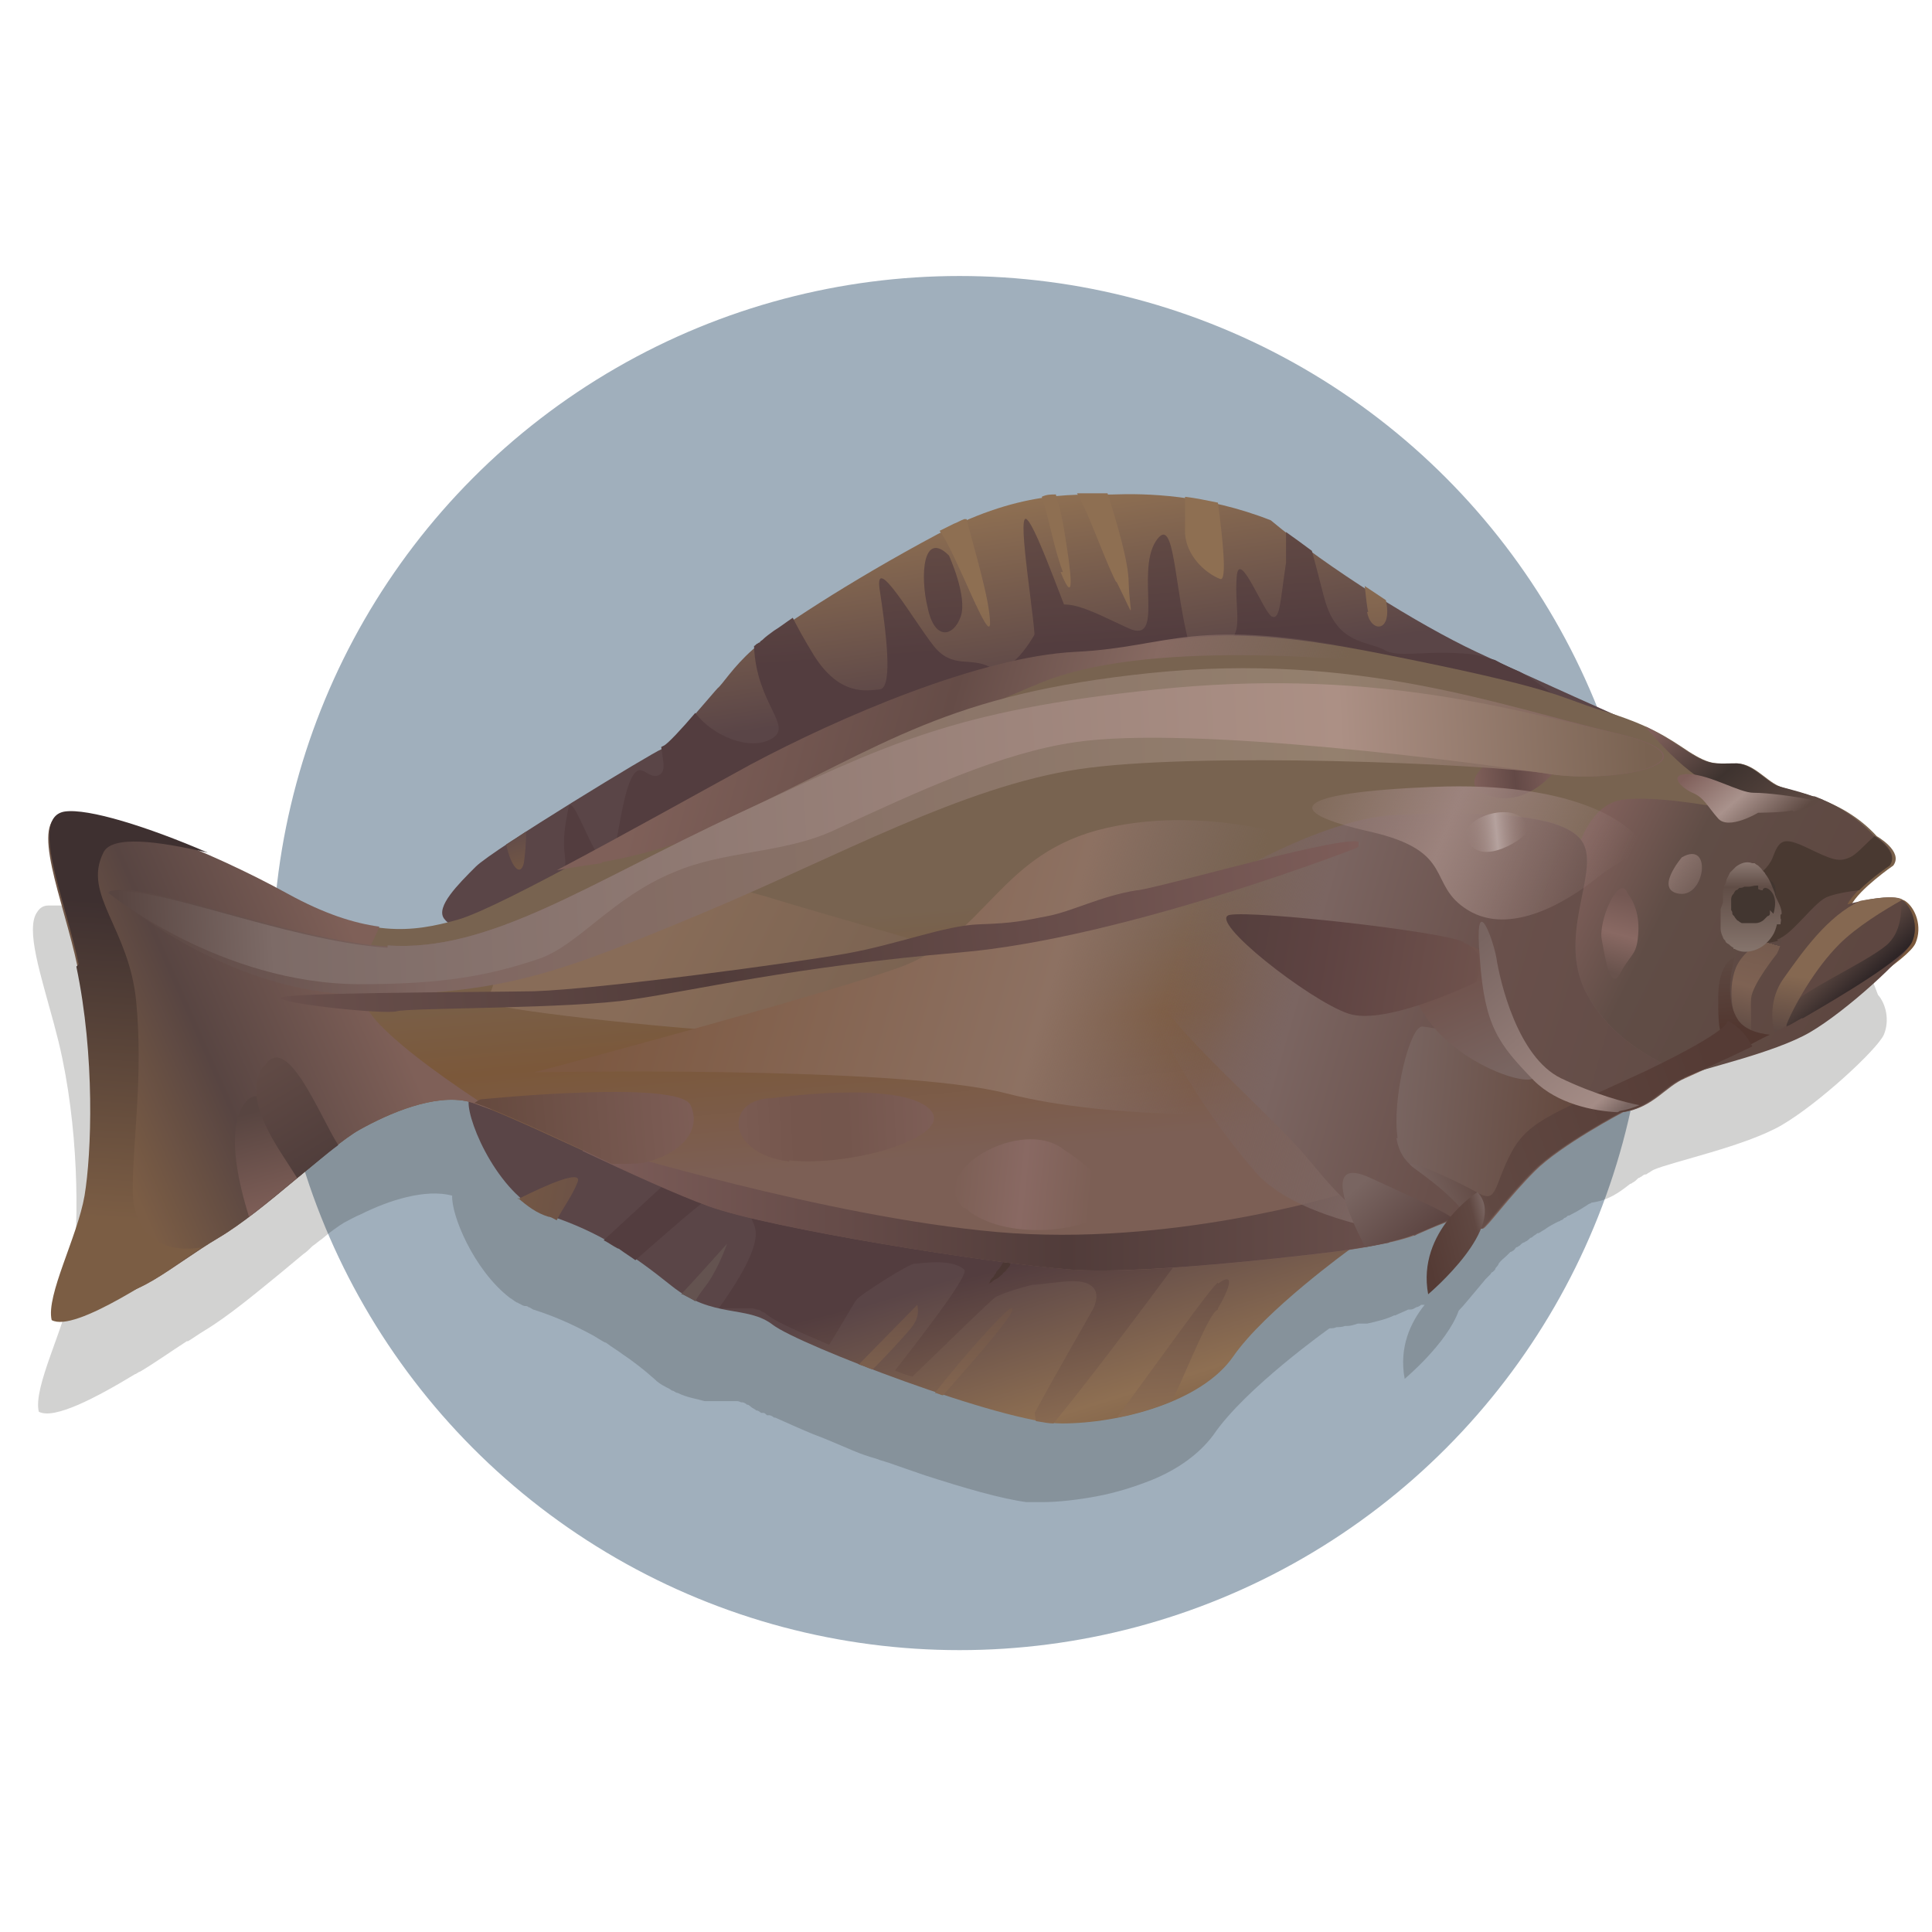 <?xml version="1.0" encoding="UTF-8"?>
<svg id="Calque_1" xmlns="http://www.w3.org/2000/svg" xmlns:xlink="http://www.w3.org/1999/xlink" version="1.1" viewBox="0 0 164.5 164.5">
  <!-- Generator: Adobe Illustrator 29.3.1, SVG Export Plug-In . SVG Version: 2.1.0 Build 151)  -->
  <defs>
    <style>
      .st0 {
        fill: #493931;
      }

      .st1 {
        fill: url(#Dégradé_sans_nom_471);
      }

      .st2 {
        fill: url(#Dégradé_sans_nom_145);
      }

      .st3 {
        fill: url(#Dégradé_sans_nom_144);
      }

      .st4 {
        fill: url(#Dégradé_sans_nom_142);
      }

      .st5 {
        fill: url(#Dégradé_sans_nom_131);
      }

      .st6 {
        fill: url(#Dégradé_sans_nom_252);
      }

      .st7 {
        fill: url(#Dégradé_sans_nom_230);
      }

      .st8 {
        fill: url(#Dégradé_sans_nom_219);
      }

      .st9 {
        fill: url(#Dégradé_sans_nom_126);
      }

      .st10 {
        fill: url(#Dégradé_sans_nom_121);
      }

      .st11 {
        fill: url(#Dégradé_sans_nom_178);
      }

      .st12 {
        fill: url(#Dégradé_sans_nom_111);
      }

      .st13 {
        fill: url(#Dégradé_sans_nom_136);
      }

      .st14 {
        fill: url(#Dégradé_sans_nom_106);
      }

      .st15 {
        fill: url(#Dégradé_sans_nom_571);
      }

      .st16 {
        fill: #423630;
      }

      .st17 {
        fill: url(#Dégradé_sans_nom_48);
      }

      .st18 {
        fill: url(#Dégradé_sans_nom_47);
      }

      .st19 {
        fill: url(#Dégradé_sans_nom_49);
      }

      .st20 {
        fill: url(#Dégradé_sans_nom_71);
      }

      .st21 {
        fill: url(#Dégradé_sans_nom_74);
      }

      .st22 {
        fill: url(#Dégradé_sans_nom_70);
      }

      .st23 {
        fill: url(#Dégradé_sans_nom_51);
      }

      .st24 {
        fill: url(#Dégradé_sans_nom_53);
      }

      .st25 {
        fill: url(#Dégradé_sans_nom_50);
      }

      .st26 {
        fill: url(#Dégradé_sans_nom_55);
      }

      .st27 {
        fill: url(#Dégradé_sans_nom_52);
      }

      .st28 {
        fill: url(#Dégradé_sans_nom_59);
      }

      .st29 {
        fill: url(#Dégradé_sans_nom_54);
      }

      .st30 {
        fill: url(#Dégradé_sans_nom_57);
      }

      .st31 {
        fill: url(#Dégradé_sans_nom_56);
      }

      .st32 {
        fill: url(#Dégradé_sans_nom_58);
      }

      .st33 {
        fill: url(#Dégradé_sans_nom_66);
      }

      .st34 {
        fill: url(#Dégradé_sans_nom_65);
      }

      .st35 {
        fill: url(#Dégradé_sans_nom_94);
      }

      .st36 {
        fill: url(#Dégradé_sans_nom_67);
      }

      .st37 {
        fill: url(#Dégradé_sans_nom_64);
      }

      .st38 {
        fill: url(#Dégradé_sans_nom_63);
      }

      .st39 {
        fill: url(#Dégradé_sans_nom_68);
      }

      .st40 {
        fill: url(#Dégradé_sans_nom_69);
      }

      .st41 {
        fill: url(#Dégradé_sans_nom_60);
      }

      .st42 {
        fill: url(#Dégradé_sans_nom_62);
      }

      .st43 {
        fill: url(#Dégradé_sans_nom_61);
      }

      .st44 {
        fill: #1e1e1c;
        opacity: .2;
      }

      .st44, .st45 {
        isolation: isolate;
      }

      .st46 {
        fill: #4b3733;
      }

      .st45 {
        fill: #133959;
        opacity: .4;
      }

      .st47 {
        fill: url(#Dégradé_sans_nom_1454);
      }

      .st48 {
        fill: url(#Dégradé_sans_nom_1453);
      }

      .st49 {
        fill: url(#Dégradé_sans_nom_1452);
      }

      .st50 {
        fill: url(#Dégradé_sans_nom_1451);
      }

      .st51 {
        fill: url(#Dégradé_sans_nom_1365);
      }

      .st52 {
        fill: url(#Dégradé_sans_nom_1366);
      }

      .st53 {
        fill: url(#Dégradé_sans_nom_1364);
      }

      .st54 {
        fill: url(#Dégradé_sans_nom_1362);
      }

      .st55 {
        fill: url(#Dégradé_sans_nom_1363);
      }

      .st56 {
        fill: url(#Dégradé_sans_nom_1361);
      }

      .st57 {
        fill: url(#Dégradé_sans_nom_1311);
      }

      .st58 {
        fill: url(#Dégradé_sans_nom_2301);
      }
    </style>
    <linearGradient id="Dégradé_sans_nom_131" data-name="Dégradé sans nom 131" x1="86.7" y1="58.9" x2="83.4" y2="36.4" gradientUnits="userSpaceOnUse">
      <stop offset="0" stop-color="#5a4547"/>
      <stop offset=".7" stop-color="#8e6f52"/>
      <stop offset="1" stop-color="#7a5c43"/>
    </linearGradient>
    <linearGradient id="Dégradé_sans_nom_136" data-name="Dégradé sans nom 136" x1="90.1" y1="55" x2="87.7" y2="20.4" gradientUnits="userSpaceOnUse">
      <stop offset="0" stop-color="#533d3f"/>
      <stop offset="1" stop-color="#8d6e53"/>
    </linearGradient>
    <linearGradient id="Dégradé_sans_nom_1311" data-name="Dégradé sans nom 131" x1="80.1" y1="109.1" x2="86" y2="128" xlink:href="#Dégradé_sans_nom_131"/>
    <linearGradient id="Dégradé_sans_nom_1361" data-name="Dégradé sans nom 136" x1="77.2" y1="110.1" x2="81" y2="124.7" xlink:href="#Dégradé_sans_nom_136"/>
    <linearGradient id="Dégradé_sans_nom_71" data-name="Dégradé sans nom 71" x1="607.6" y1="-292.7" x2="607.6" y2="-266.5" gradientTransform="translate(663.4 -249.7) rotate(174.7)" gradientUnits="userSpaceOnUse">
      <stop offset="0" stop-color="#7c5f55"/>
      <stop offset=".4" stop-color="#7b583a"/>
      <stop offset=".8" stop-color="#786350"/>
    </linearGradient>
    <linearGradient id="Dégradé_sans_nom_70" data-name="Dégradé sans nom 70" x1="566.3" y1="-275.5" x2="639" y2="-246.8" gradientTransform="translate(663.4 -249.7) rotate(174.7)" gradientUnits="userSpaceOnUse">
      <stop offset=".2" stop-color="#806b67" stop-opacity="0"/>
      <stop offset=".4" stop-color="#876a62"/>
      <stop offset=".6" stop-color="#654c47"/>
      <stop offset=".9" stop-color="#7f6059"/>
    </linearGradient>
    <linearGradient id="Dégradé_sans_nom_57" data-name="Dégradé sans nom 57" x1="49.6" y1="102.9" x2="118.3" y2="102.9" gradientUnits="userSpaceOnUse">
      <stop offset="0" stop-color="#796561"/>
      <stop offset="0" stop-color="#7d5d59"/>
      <stop offset=".6" stop-color="#513c3a"/>
      <stop offset="1" stop-color="#6a504c"/>
    </linearGradient>
    <linearGradient id="Dégradé_sans_nom_106" data-name="Dégradé sans nom 106" x1="635.9" y1="-272.6" x2="616.2" y2="-285.1" gradientTransform="translate(663.4 -249.7) rotate(174.7)" gradientUnits="userSpaceOnUse">
      <stop offset="0" stop-color="#886c58"/>
      <stop offset="1" stop-color="#796251"/>
    </linearGradient>
    <linearGradient id="Dégradé_sans_nom_94" data-name="Dégradé sans nom 94" x1="575.9" y1="-290.3" x2="642.5" y2="-264.1" gradientTransform="translate(663.4 -249.7) rotate(174.7)" gradientUnits="userSpaceOnUse">
      <stop offset=".2" stop-color="#806b67" stop-opacity="0"/>
      <stop offset=".4" stop-color="#8d7162"/>
      <stop offset=".9" stop-color="#7d5942"/>
    </linearGradient>
    <linearGradient id="Dégradé_sans_nom_69" data-name="Dégradé sans nom 69" x1="532.4" y1="-288.1" x2="557" y2="-273" gradientTransform="translate(663.4 -249.7) rotate(174.7)" gradientUnits="userSpaceOnUse">
      <stop offset="0" stop-color="#5e4640"/>
      <stop offset=".7" stop-color="#604d46"/>
      <stop offset="1" stop-color="#80605b"/>
    </linearGradient>
    <linearGradient id="Dégradé_sans_nom_68" data-name="Dégradé sans nom 68" x1="541.7" y1="-281" x2="544.5" y2="-288.5" gradientTransform="translate(663.4 -249.7) rotate(174.7)" gradientUnits="userSpaceOnUse">
      <stop offset="0" stop-color="#5d4943"/>
      <stop offset="0" stop-color="#755b4e"/>
      <stop offset=".5" stop-color="#7e6253"/>
      <stop offset="1" stop-color="#5f4b44"/>
    </linearGradient>
    <linearGradient id="Dégradé_sans_nom_67" data-name="Dégradé sans nom 67" x1="543.8" y1="-288.2" x2="543.7" y2="-281.5" gradientTransform="translate(663.4 -249.7) rotate(174.7)" gradientUnits="userSpaceOnUse">
      <stop offset="0" stop-color="#523730"/>
      <stop offset="1" stop-color="#5f4b44"/>
    </linearGradient>
    <linearGradient id="Dégradé_sans_nom_66" data-name="Dégradé sans nom 66" x1="538.8" y1="-271.3" x2="546.4" y2="-260.4" gradientTransform="translate(663.4 -249.7) rotate(174.7)" gradientUnits="userSpaceOnUse">
      <stop offset="0" stop-color="#5e4a43"/>
      <stop offset=".5" stop-color="#3e332f"/>
      <stop offset="1" stop-color="#80605b"/>
    </linearGradient>
    <linearGradient id="Dégradé_sans_nom_65" data-name="Dégradé sans nom 65" x1="557.7" y1="-264.8" x2="564.9" y2="-264.8" gradientTransform="translate(663.4 -249.7) rotate(174.7)" gradientUnits="userSpaceOnUse">
      <stop offset="0" stop-color="#80605b"/>
      <stop offset=".5" stop-color="#634946"/>
      <stop offset="1" stop-color="#80605a"/>
    </linearGradient>
    <linearGradient id="Dégradé_sans_nom_126" data-name="Dégradé sans nom 126" x1="660.9" y1="-269.6" x2="685.5" y2="-277.8" gradientTransform="translate(663.4 -249.7) rotate(174.7)" gradientUnits="userSpaceOnUse">
      <stop offset="0" stop-color="#7f6058"/>
      <stop offset=".6" stop-color="#584542"/>
      <stop offset="1" stop-color="#7b5d45"/>
    </linearGradient>
    <linearGradient id="Dégradé_sans_nom_64" data-name="Dégradé sans nom 64" x1="669.5" y1="-292.3" x2="671" y2="-283.6" gradientTransform="translate(663.4 -249.7) rotate(174.7)" gradientUnits="userSpaceOnUse">
      <stop offset="0" stop-color="#7f5f58"/>
      <stop offset="1" stop-color="#584541"/>
    </linearGradient>
    <linearGradient id="Dégradé_sans_nom_74" data-name="Dégradé sans nom 74" x1="549.9" y1="-266.7" x2="680.7" y2="-262" gradientTransform="translate(663.4 -249.7) rotate(174.7)" gradientUnits="userSpaceOnUse">
      <stop offset="0" stop-color="#80605b"/>
      <stop offset=".2" stop-color="#94806e"/>
      <stop offset=".8" stop-color="#7f6661"/>
      <stop offset="1" stop-color="#584541"/>
    </linearGradient>
    <linearGradient id="Dégradé_sans_nom_111" data-name="Dégradé sans nom 111" x1="549.9" y1="-266.9" x2="680.7" y2="-262.2" gradientTransform="translate(663.4 -249.7) rotate(174.7)" gradientUnits="userSpaceOnUse">
      <stop offset="0" stop-color="#796251"/>
      <stop offset=".2" stop-color="#ac9085"/>
      <stop offset=".9" stop-color="#7d6b67"/>
      <stop offset="1" stop-color="#584541"/>
    </linearGradient>
    <linearGradient id="Dégradé_sans_nom_63" data-name="Dégradé sans nom 63" x1="541.8" y1="-274.1" x2="542.5" y2="-281.6" gradientTransform="translate(663.4 -249.7) rotate(174.7)" gradientUnits="userSpaceOnUse">
      <stop offset="0" stop-color="#8e7c75"/>
      <stop offset=".3" stop-color="#604d46"/>
      <stop offset="1" stop-color="#84736b"/>
    </linearGradient>
    <linearGradient id="Dégradé_sans_nom_121" data-name="Dégradé sans nom 121" x1="11.8" y1="70.1" x2="9.7" y2="103.8" gradientUnits="userSpaceOnUse">
      <stop offset=".2" stop-color="#3e3030"/>
      <stop offset="1" stop-color="#7b5d44"/>
    </linearGradient>
    <linearGradient id="Dégradé_sans_nom_62" data-name="Dégradé sans nom 62" x1="546.8" y1="-294.1" x2="595.8" y2="-274.7" gradientTransform="translate(663.4 -249.7) rotate(174.7)" gradientUnits="userSpaceOnUse">
      <stop offset="0" stop-color="#604b45"/>
      <stop offset=".4" stop-color="#7b6561"/>
      <stop offset=".5" stop-color="#7b6561"/>
      <stop offset=".9" stop-color="#7b6561" stop-opacity="0"/>
    </linearGradient>
    <linearGradient id="Dégradé_sans_nom_178" data-name="Dégradé sans nom 178" x1="546.7" y1="-293.9" x2="595.8" y2="-274.6" gradientTransform="translate(663.4 -249.7) rotate(174.7)" gradientUnits="userSpaceOnUse">
      <stop offset="0" stop-color="#604b45"/>
      <stop offset=".4" stop-color="#69504b"/>
      <stop offset=".7" stop-color="#7b6561"/>
      <stop offset=".9" stop-color="#7b6561" stop-opacity="0"/>
    </linearGradient>
    <linearGradient id="Dégradé_sans_nom_230" data-name="Dégradé sans nom 230" x1="109.2" y1="64.5" x2="137.4" y2="76.1" gradientUnits="userSpaceOnUse">
      <stop offset="0" stop-color="#9c837d" stop-opacity="0"/>
      <stop offset=".5" stop-color="#9c837d"/>
      <stop offset="1" stop-color="#9c837d" stop-opacity="0"/>
    </linearGradient>
    <linearGradient id="Dégradé_sans_nom_2301" data-name="Dégradé sans nom 230" x1="135" y1="67.4" x2="146.7" y2="77" xlink:href="#Dégradé_sans_nom_230"/>
    <linearGradient id="Dégradé_sans_nom_61" data-name="Dégradé sans nom 61" x1="557.9" y1="-296.6" x2="574.4" y2="-293.4" gradientTransform="translate(663.4 -249.7) rotate(174.7)" gradientUnits="userSpaceOnUse">
      <stop offset="0" stop-color="#62463b"/>
      <stop offset="1" stop-color="#796561"/>
    </linearGradient>
    <linearGradient id="Dégradé_sans_nom_60" data-name="Dégradé sans nom 60" x1="567.8" y1="-282.1" x2="565" y2="-290.2" gradientTransform="translate(663.4 -249.7) rotate(174.7)" gradientUnits="userSpaceOnUse">
      <stop offset="0" stop-color="#70534d"/>
      <stop offset="1" stop-color="#796561"/>
    </linearGradient>
    <linearGradient id="Dégradé_sans_nom_59" data-name="Dégradé sans nom 59" x1="565.3" y1="-283.1" x2="588.5" y2="-276.7" gradientTransform="translate(663.4 -249.7) rotate(174.7)" gradientUnits="userSpaceOnUse">
      <stop offset="0" stop-color="#70534d"/>
      <stop offset=".6" stop-color="#5e4342"/>
      <stop offset="1" stop-color="#533e3c"/>
    </linearGradient>
    <linearGradient id="Dégradé_sans_nom_58" data-name="Dégradé sans nom 58" x1="572.9" y1="-304.3" x2="577.9" y2="-297.6" gradientTransform="translate(663.4 -249.7) rotate(174.7)" gradientUnits="userSpaceOnUse">
      <stop offset="0" stop-color="#5a423f"/>
      <stop offset=".9" stop-color="#796561"/>
    </linearGradient>
    <linearGradient id="Dégradé_sans_nom_571" data-name="Dégradé sans nom 57" x1="575.1" y1="-273.2" x2="667.8" y2="-273.2" gradientTransform="translate(663.4 -249.7) rotate(174.7)" xlink:href="#Dégradé_sans_nom_57"/>
    <linearGradient id="Dégradé_sans_nom_252" data-name="Dégradé sans nom 252" x1="560.7" y1="-269.6" x2="565.9" y2="-269.6" gradientTransform="translate(663.4 -249.7) rotate(174.7)" gradientUnits="userSpaceOnUse">
      <stop offset="0" stop-color="#9c837d" stop-opacity="0"/>
      <stop offset=".5" stop-color="#b5a29e"/>
      <stop offset="1" stop-color="#9c837d" stop-opacity="0"/>
    </linearGradient>
    <linearGradient id="Dégradé_sans_nom_56" data-name="Dégradé sans nom 56" x1="533.4" y1="-285.5" x2="535.3" y2="-282.9" gradientTransform="translate(663.4 -249.7) rotate(174.7)" gradientUnits="userSpaceOnUse">
      <stop offset="0" stop-color="#2e2526"/>
      <stop offset="1" stop-color="#5e4a43"/>
    </linearGradient>
    <linearGradient id="Dégradé_sans_nom_219" data-name="Dégradé sans nom 219" x1="536.1" y1="-285" x2="537.3" y2="-289.7" gradientTransform="translate(663.4 -249.7) rotate(174.7)" gradientUnits="userSpaceOnUse">
      <stop offset="0" stop-color="#856851"/>
      <stop offset="1" stop-color="#5d4943"/>
    </linearGradient>
    <linearGradient id="Dégradé_sans_nom_55" data-name="Dégradé sans nom 55" x1="539.3" y1="-271.7" x2="544.3" y2="-264.7" gradientTransform="translate(663.4 -249.7) rotate(174.7)" gradientUnits="userSpaceOnUse">
      <stop offset="0" stop-color="#5e4a43"/>
      <stop offset=".5" stop-color="#a9928c"/>
      <stop offset="1" stop-color="#80605b"/>
    </linearGradient>
    <linearGradient id="Dégradé_sans_nom_54" data-name="Dégradé sans nom 54" x1="552.6" y1="-276.2" x2="554.9" y2="-282.4" gradientTransform="translate(663.4 -249.7) rotate(174.7)" gradientUnits="userSpaceOnUse">
      <stop offset="0" stop-color="#745853"/>
      <stop offset=".5" stop-color="#896963"/>
      <stop offset="1" stop-color="#68524c"/>
    </linearGradient>
    <linearGradient id="Dégradé_sans_nom_53" data-name="Dégradé sans nom 53" x1="600.4" y1="-296.9" x2="612" y2="-294.6" gradientTransform="translate(663.4 -249.7) rotate(174.7)" gradientUnits="userSpaceOnUse">
      <stop offset="0" stop-color="#7c5f55"/>
      <stop offset=".5" stop-color="#896963"/>
      <stop offset="1" stop-color="#7c5f55"/>
    </linearGradient>
    <linearGradient id="Dégradé_sans_nom_52" data-name="Dégradé sans nom 52" x1="632.2" y1="-287.8" x2="651.2" y2="-287.6" gradientTransform="translate(663.4 -249.7) rotate(174.7)" gradientUnits="userSpaceOnUse">
      <stop offset="0" stop-color="#7f5f58"/>
      <stop offset="1" stop-color="#664a3f"/>
    </linearGradient>
    <linearGradient id="Dégradé_sans_nom_51" data-name="Dégradé sans nom 51" x1="612.4" y1="-289.8" x2="633.3" y2="-288.9" gradientTransform="translate(663.4 -249.7) rotate(174.7)" gradientUnits="userSpaceOnUse">
      <stop offset="0" stop-color="#7f5f58"/>
      <stop offset=".4" stop-color="#74564d"/>
      <stop offset=".6" stop-color="#75564d"/>
      <stop offset="1" stop-color="#7e5f56"/>
    </linearGradient>
    <linearGradient id="Dégradé_sans_nom_50" data-name="Dégradé sans nom 50" x1="665.3" y1="-289.6" x2="669.8" y2="-280.3" gradientTransform="translate(663.4 -249.7) rotate(174.7)" gradientUnits="userSpaceOnUse">
      <stop offset="0" stop-color="#4e3c3a"/>
      <stop offset="1" stop-color="#604a45"/>
    </linearGradient>
    <linearGradient id="Dégradé_sans_nom_1362" data-name="Dégradé sans nom 136" x1="99" y1="101.8" x2="100.3" y2="120.6" xlink:href="#Dégradé_sans_nom_136"/>
    <linearGradient id="Dégradé_sans_nom_49" data-name="Dégradé sans nom 49" x1="591.1" y1="-313.7" x2="653.9" y2="-294.6" gradientTransform="translate(663.4 -249.7) rotate(174.7)" gradientUnits="userSpaceOnUse">
      <stop offset="0" stop-color="#6b5759"/>
      <stop offset=".7" stop-color="#645350"/>
      <stop offset="1" stop-color="#6a6a69"/>
    </linearGradient>
    <linearGradient id="Dégradé_sans_nom_142" data-name="Dégradé sans nom 142" x1="588.6" y1="-310.5" x2="654" y2="-290.5" gradientTransform="translate(663.4 -249.7) rotate(174.7)" gradientUnits="userSpaceOnUse">
      <stop offset="0" stop-color="#5a4547"/>
      <stop offset=".7" stop-color="#604949"/>
      <stop offset="1" stop-color="#7a5c43"/>
    </linearGradient>
    <linearGradient id="Dégradé_sans_nom_1363" data-name="Dégradé sans nom 136" x1="82.2" y1="102.9" x2="83.4" y2="121.7" xlink:href="#Dégradé_sans_nom_136"/>
    <linearGradient id="Dégradé_sans_nom_1364" data-name="Dégradé sans nom 136" x1="75" y1="103.3" x2="76.2" y2="122.1" xlink:href="#Dégradé_sans_nom_136"/>
    <linearGradient id="Dégradé_sans_nom_1365" data-name="Dégradé sans nom 136" x1="80.6" y1="55.6" x2="78.2" y2="21" xlink:href="#Dégradé_sans_nom_136"/>
    <linearGradient id="Dégradé_sans_nom_145" data-name="Dégradé sans nom 145" x1="91.5" y1="66.2" x2="89.6" y2="43.6" gradientUnits="userSpaceOnUse">
      <stop offset="0" stop-color="#5a4547"/>
      <stop offset=".7" stop-color="#8e6f52"/>
    </linearGradient>
    <linearGradient id="Dégradé_sans_nom_1451" data-name="Dégradé sans nom 145" x1="95.6" y1="65.9" x2="93.7" y2="43.3" xlink:href="#Dégradé_sans_nom_145"/>
    <linearGradient id="Dégradé_sans_nom_1452" data-name="Dégradé sans nom 145" x1="83.6" y1="66.9" x2="81.7" y2="44.3" xlink:href="#Dégradé_sans_nom_145"/>
    <linearGradient id="Dégradé_sans_nom_1453" data-name="Dégradé sans nom 145" x1="104.1" y1="65.1" x2="102.2" y2="42.5" xlink:href="#Dégradé_sans_nom_145"/>
    <linearGradient id="Dégradé_sans_nom_144" data-name="Dégradé sans nom 144" x1="41.3" y1="62.3" x2="45.2" y2="75.2" gradientUnits="userSpaceOnUse">
      <stop offset="0" stop-color="#5a4547"/>
      <stop offset=".7" stop-color="#644d49"/>
      <stop offset="1" stop-color="#7a5c43"/>
    </linearGradient>
    <linearGradient id="Dégradé_sans_nom_1454" data-name="Dégradé sans nom 145" x1="118.2" y1="64" x2="116.3" y2="41.4" xlink:href="#Dégradé_sans_nom_145"/>
    <linearGradient id="Dégradé_sans_nom_1366" data-name="Dégradé sans nom 136" x1="89.8" y1="55" x2="87.4" y2="20.4" xlink:href="#Dégradé_sans_nom_136"/>
    <linearGradient id="Dégradé_sans_nom_47" data-name="Dégradé sans nom 47" x1="546.2" y1="-292.6" x2="572.9" y2="-299.3" gradientTransform="translate(663.4 -249.7) rotate(174.7)" gradientUnits="userSpaceOnUse">
      <stop offset="0" stop-color="#553b35"/>
      <stop offset=".8" stop-color="#604842"/>
      <stop offset="1" stop-color="#796561"/>
    </linearGradient>
    <linearGradient id="Dégradé_sans_nom_48" data-name="Dégradé sans nom 48" x1="556" y1="-295.1" x2="566.9" y2="-279.6" gradientTransform="translate(663.4 -249.7) rotate(174.7)" gradientUnits="userSpaceOnUse">
      <stop offset="0" stop-color="#796561"/>
      <stop offset=".1" stop-color="#a48c86"/>
      <stop offset="1" stop-color="#796561"/>
    </linearGradient>
    <linearGradient id="Dégradé_sans_nom_471" data-name="Dégradé sans nom 47" x1="121.4" y1="106.5" x2="127" y2="105.1" gradientTransform="matrix(1,0,0,1,0,0)" xlink:href="#Dégradé_sans_nom_47"/>
  </defs>
  <circle class="st45" cx="81.7" cy="82" r="58.5"/>
  <g id="fletan">
    <path class="st44" d="M159.4,83.4c0-.1-.2-.2-.3-.3h0s0,0,0,0c0,0,0,0,0,0,0,0-.2,0-.3-.1,0,0,0,0,0,0,0,0-.2,0-.3,0,0,0,0,0,0,0-.3,0-.6,0-.9,0,0,0,0,0,0,0-.2,0-.3,0-.5,0,0,0,0,0,0,0-1.2.2-2.5.5-2.5.5.2-.4.6-.8,1-1.3,0,0,0,0,0,0,1.1-1.1,2.6-2.1,2.6-2.1,0,0,0-.1.1-.2,0,0,0,0,0,0,0,0,0-.1,0-.2,0,0,0,0,0,0,0,0,0,0,0-.1,0,0,0,0,0,0,0,0,0,0,0-.1,0,0,0,0,0,0,0,0,0,0,0-.1,0,0,0,0,0,0,0,0,0,0,0-.1,0,0,0,0,0,0,0,0,0,0,0,0,0,0,0,0,0,0,0,0,0,0,0,0,0,0,0,0,0,0,0,0,0,0,0,0,0,0,0,0,0,0,0,0,0,0-.1,0,0,0,0,0,0,0,0,0,0,0-.1-.1,0,0,0,0,0,0-.3-.3-.6-.4-.6-.4-.2-.2-.4-.4-.6-.6,0,0,0,0-.1,0-.2-.2-.3-.3-.5-.4,0,0,0,0-.1-.1-.2-.1-.3-.3-.5-.4,0,0,0,0-.1,0-.2-.1-.3-.2-.5-.3,0,0,0,0,0,0-.2-.1-.4-.2-.5-.3,0,0,0,0,0,0-.2-.1-.4-.2-.6-.3,0,0,0,0,0,0-2-.9-3.9-1.2-4.6-1.5-1.1-.5-2.2-2-3.7-1.9-1.6,0-2,.2-3.9-1-1.6-1.1-3.1-2-6.1-3.1-1.7-.8-5-2.3-8.2-3.7-.7-.3-1.4-.6-2-.9-.6-.3-1.1-.5-1.6-.8-2.2-1-4.9-2.6-7.7-4.3,0,0,0,0,0,0-.6-.4-1.2-.8-1.8-1.2h0c-1.5-1-3-2-4.4-3.1-.4-.3-.7-.5-1.1-.8,0,0,0,0,0,0-.4-.3-.7-.5-1-.8-.4-.4-.9-.7-1.3-1-2.6-1.1-5.2-1.6-7.4-1.9h0c-2.5-.3-4.6-.3-6-.3-2.4,0-6.5-.5-12.7,2.3,0,0,0,0-.1,0,0,0,0,0,0,0-.7.3-1.4.6-2.1,1-5.9,3.1-11.1,6.4-13.9,8.4h0s0,0,0,0c-.2.1-.4.3-.6.4,0,0,0,0,0,0-.2.1-.3.2-.5.4,0,0,0,0,0,0,0,0,0,0,0,0-.2.1-.3.3-.5.4,0,0-.1,0-.2.1,0,0,0,0,0,0,0,0,0,0,0,0-1.7,1.5-2.6,3-3,3.3-.1.1-1.1,1.3-2.1,2.4h0c-.1.2-.3.3-.4.5,0,0,0,0,0,0-.1.1-.2.3-.3.4,0,0,0,0-.1.1,0,.1-.2.2-.3.3,0,0,0,0-.1.1,0,0-.2.2-.3.3,0,0,0,0-.1.1,0,0-.1.2-.2.2,0,0,0,0-.1.1,0,0-.1.1-.2.2,0,0,0,0-.1.1,0,0-.1,0-.2.1,0,0,0,0,0,0,0,0-.1,0-.2.1,0,0,0,0,0,0,0,0,0,0-.1,0,0,0,0,0,0,0h0c-1.2.7-7.9,4.7-12.2,7.5,0,0-.1,0-.2.1-1.6,1.1-2.8,1.9-3.2,2.3-1.5,1.5-3.4,3.4-2.7,4.4,0,0,.1.1.2.2-1.9.5-3.8.8-6,.5,0,0,0,0,0,0-.3,0-.5,0-.8-.1h0c-.3,0-.5-.1-.8-.2,0,0,0,0,0,0-.3,0-.5-.1-.8-.2,0,0-.1,0-.2,0-.2,0-.5-.2-.7-.2,0,0-.2,0-.3-.1-.2,0-.5-.2-.7-.3-.1,0-.3-.1-.4-.2-.2,0-.4-.2-.6-.3-.2,0-.4-.2-.6-.3-.2,0-.3-.2-.5-.2-.4-.2-.8-.4-1.2-.6-2.1-1.2-4.5-2.3-6.8-3.4,0,0,0,0,0,0-.4-.2-.8-.3-1.2-.5-.1,0-.3-.1-.4-.2-.3-.1-.6-.3-.9-.4-.1,0-.2,0-.3-.1-.4-.1-.8-.3-1.1-.4-.1,0-.2,0-.4-.1-.3-.1-.6-.2-.9-.3-.1,0-.2,0-.3-.1-.4-.1-.7-.2-1.1-.4,0,0-.2,0-.3,0-.3,0-.6-.2-.8-.2,0,0-.2,0-.3,0-.3,0-.7-.2-1-.2,0,0-.1,0-.2,0-.3,0-.5-.1-.8-.2,0,0-.1,0-.2,0-.3,0-.5,0-.8-.1,0,0,0,0,0,0-.2,0-.4,0-.6,0,0,0,0,0,0,0,0,0,0,0,0,0-.2,0-.4,0-.6,0h0c-.4,0-.7.2-.9.5-.3.4-.4.9-.4,1.6,0,2.5,1.7,7,2.5,10.9,1.5,7.2,1.4,15,.8,18.9,0,.2,0,.4,0,.6,0,0,0,0,0,0-.6,3.5-3.3,8.5-2.8,10.6,1.3.7,4.9-1.2,8.2-3.2.1,0,.3-.2.4-.2,1.2-.7,2.6-1.7,4-2.6,0,0,.1,0,.1,0,.5-.3.9-.6,1.4-.9,2-1.2,4.4-3.2,6.6-5,0,0,0,0,0,0,.6-.5,1.2-1,1.8-1.5,0,0,0,0,0,0,.3-.2.6-.5.8-.7,0,0,0,0,0,0,.3-.2.5-.4.8-.6.7-.6,1.4-1.1,1.9-1.4.4-.2.9-.5,1.4-.7,2.4-1.2,5.5-2.2,7.8-1.6h0c-.1,1.6,1.8,6.3,4.9,8.7,0,0,0,0,0,0,.2.1.4.3.6.4,0,0,.1,0,.2.1.1,0,.3.2.5.2.1,0,.2,0,.3.1.1,0,.2.1.4.2,1.9.6,3.4,1.3,4.9,2.1.4.2.8.5,1.2.7,0,0,.1,0,.2.1.4.3.9.6,1.3.9h0c.9.6,1.8,1.3,2.7,2.1.3.3.6.5,1,.7,0,0,0,0,0,0,0,0,0,0,0,0,.2.1.4.2.5.3,0,0,0,0,0,0,.2,0,.3.2.5.2,0,0,0,0,0,0,0,0,0,0,0,0,.8.4,1.6.5,2.3.7h0c0,0,.2,0,.2,0,0,0,0,0,0,0,0,0,.2,0,.3,0,0,0,0,0,0,0,.1,0,.3,0,.4,0,0,0,.2,0,.3,0,.1,0,.2,0,.4,0,0,0,.1,0,.2,0,.1,0,.2,0,.3,0,0,0,.1,0,.2,0,.1,0,.2,0,.3,0,0,0,0,0,.1,0,0,0,0,0,0,0,.1,0,.2,0,.4.1,0,0,0,0,.1,0,.1,0,.3.1.4.2,0,0,0,0,0,0,.2,0,.3.2.5.3,0,0,0,0,0,0,0,0,.2.1.3.2,0,0,0,0,.1,0,0,0,.2.1.3.2,0,0,0,0,.2,0,.1,0,.2.1.3.2,0,0,.1,0,.2,0,.1,0,.3.1.4.2,0,0,0,0,.1,0,.9.4,2,.9,3.2,1.4,0,0,0,0,0,0h0c1.1.4,2.2.9,3.4,1.4,0,0,0,0,0,0h0c.7.3,1.3.5,2,.7h0s0,0,0,0c.5.2,1,.3,1.5.5,0,0,0,0,0,0h0c.9.3,1.7.6,2.6.9h0c3.4,1.1,6.5,2,8.7,2.3,0,0,0,0,0,0,.2,0,.5,0,.7,0,0,0,0,0,0,0h0c.2,0,.4,0,.6,0,1.4,0,3.1-.2,4.7-.5h0s0,0,0,0c1.6-.3,3.2-.8,4.7-1.4,0,0,0,0,0,0h0c2.2-.9,4-2.2,5.2-3.8,2.7-4,9.9-9.1,9.9-9.1h0c.2,0,.4,0,.6-.1,0,0,0,0,0,0,.2,0,.5,0,.7-.1,0,0,0,0,0,0,0,0,0,0,0,0,0,0,0,0,.1,0,0,0,0,0,.1,0,.3,0,.6-.1.9-.2,0,0,.2,0,.2,0,0,0,.1,0,.2,0,.1,0,.3,0,.4,0,0,0,0,0,0,0,.9-.2,1.7-.4,2.3-.7,0,0,0,0,.1,0,.4-.2.7-.3,1.1-.5,0,0,.1,0,.2,0,.2,0,.3-.1.5-.2.1,0,.3-.1.4-.2,0,0,0,0,.1,0,0,0,.1,0,.2,0-1.2,1.5-2.2,3.6-1.7,6.3,0,0,3.6-3,4.6-5.8,0,0,0,0,0,0,0,0,0,0,0,0,.4-.4,1.2-1.4,2.3-2.7,0,0,0,0,0,0,0,0,.2-.2.3-.3,0,0,0,0,.1-.1,0,0,.1-.2.2-.2,0,0,.1-.1.2-.2,0,0,0-.1.1-.2,0,0,.2-.2.2-.3,0,0,0,0,0,0,.2-.3.5-.5.7-.7,0,0,0,0,0,0,.1-.1.2-.2.3-.3,0,0,.1,0,.2-.1.1,0,.2-.2.3-.3,0,0,.1,0,.2-.1.1,0,.2-.2.4-.3,0,0,.1,0,.2-.1.1,0,.3-.2.4-.3,0,0,.1,0,.2-.1.1-.1.3-.2.4-.3,0,0,0,0,.1,0,.2-.1.3-.2.5-.3,0,0,0,0,0,0,.4-.3.8-.5,1.2-.7,0,0,.1,0,.2-.1.1,0,.2-.1.3-.2.1,0,.2-.1.3-.2,0,0,0,0,.1,0,.8-.4,1.4-.8,1.7-1,0,0,0,0,0,0,0,0,0,0,0,0,0,0,0,0,0,0,.1,0,.2-.1.2-.1,1.5-.2,2.4-.9,3.3-1.6,0,0,0,0,0,0,0,0,.1,0,.2-.1.2-.1.3-.2.5-.4,0,0,.1,0,.2-.1.1,0,.2-.2.4-.2,0,0,.1,0,.2-.1.2-.1.3-.2.5-.3,0,0,0,0,0,0,1.6-.7,7.8-2,10.9-3.8,3.1-1.8,8.1-6.4,8.7-7.7.5-1.2.2-2.6-.5-3.4Z"/>
    <g>
      <path class="st5" d="M138.7,61.4s-8.1-3.6-13-5.9c-4.9-2.3-12.6-7.1-17.5-11.2-5.6-2.2-10.7-2.3-13.4-2.2-2.7.1-7.5-.6-15,3.4-7.5,4-14,8.3-15.7,9.8-1.7,1.5-2.6,3-3,3.3-.3.3-4.2,5-4.8,5.2s-14.3,8.5-15.8,10c-1.5,1.5-3.4,3.4-2.7,4.4,5.7,8,100.7-16.7,100.7-16.7Z"/>
      <path class="st13" d="M133.8,60.5s-1.9-1.9-4.4-3.3c-.7-.3-1.4-.6-2.1-1-.7-.2-1.3-.4-2-.5-4.1-.4-6.2.4-7.5-.4-1.4-.7-3.8-.5-4.9-3.9-.2-.6-.7-2.7-1.2-4.5-.8-.6-1.5-1.1-2.2-1.6,0,.6,0,1.3,0,2.2,0,.1,0,.3,0,.4-.5,3.3-.5,4.9-1.2,4.6-.7-.3-2.8-5.9-3-3.4-.2,2.5.5,4.4-.5,5.4-.9,1-1.9,6.1-3.4.9-1.5-5.2-1.3-11.9-3-9.3-1.7,2.7.8,8.8-2.3,7.4-3.1-1.4-6-3.2-7.2-1-1.1,2.3-2.9,5.1-4.6,4.3-1.7-.9-3.2.2-4.8-1.8-1.6-2-5.1-8.1-4.6-4.8.5,3.3,1.2,8.4,0,8.5-1.1.1-3.4.6-5.6-2.9-.8-1.3-1.4-2.4-1.8-3.2-.6.4-1.1.8-1.6,1.1,0,0,0,0,0,0-.4.3-.7.5-1,.8,0,0-.2.1-.2.2,0,0-.1,0-.2.1-.1,0-.2.2-.3.2,0,0,0,0,0,0,.2,5,3.4,6.8,1.5,7.9-1.9,1.1-5.1-.3-6.5-2.2-1.1,1.3-2.4,2.7-2.7,2.8,0,0,0,0-.2.1.2,1.4.4,2.1-.2,2.4-1.1.5-1.7-1.9-2.7,1.2-.9,3.1-1,7.2-2.1,6.1-1.1-1.1-2.6-5.9-2.9-4.5-.3,1.5-.5,2.7-.3,4.1.2,1.4-.6,2,.8,2.6.6.3,18.9-.3,38.3-2.2,0,0,.2,0,.2,0,.5,0,1-.2,1.4-.3.1,0,.2,0,.4,0,1.5-.3,3.1-.7,4.6-1,.2,0,.4,0,.6-.1.5,0,.9-.2,1.4-.3.2,0,.3,0,.5-.1,1.5-.3,3-.7,4.5-1,.2,0,.3,0,.5-.1.5-.1.9-.2,1.4-.3.1,0,.3,0,.4,0,1.6-.4,3.1-.7,4.6-1,0,0,0,0,.1,0,.5-.1,1-.2,1.5-.3,0,0,.1,0,.2,0,2.1-.5,4.1-1,6.1-1.4h0c7.5-1.8,13.8-3.4,18-4.4.5-.7.6-1.5.4-2.3Z"/>
      <path class="st57" d="M114.9,106.4s-7.2,5.2-9.9,9.1-9.7,5.7-14.6,5.7c-4.9,0-22.4-6.7-24.6-8.4s-5.1-.5-8.6-3.3c-3.5-2.8-6.2-4.6-10.4-6-4.2-1.4-7-7.9-6.9-9.7l75,12.6Z"/>
      <path class="st56" d="M88.2,121c.6.1,1.1.2,1.5.2,4.5-5.5,11-14.4,11-14.4,0,0-4.5-2.5-8.9-4.3l-13.2-2.2c-8.7-.3-20.9-.5-20.9-.5l-6.3,5.8s0,0,0,0c.4.2.8.5,1.2.7,0,0,.1,0,.2.1.4.3.9.6,1.3.9,2.4-2.1,6-5.3,6.5-5.4.7,0,3.1.3,3.7,2.7.4,1.6-1.6,4.7-3.1,6.8,0,0,.2,0,.2,0,0,0,.2,0,.3,0,.1,0,.3,0,.4,0,0,0,.2,0,.3,0,.1,0,.2,0,.4,0,0,0,.1,0,.2,0,.1,0,.2,0,.3,0,0,0,.1,0,.2,0,.1,0,.2,0,.3,0,0,0,.1,0,.2,0,.1,0,.2,0,.4.1,0,0,0,0,.1,0,.1,0,.3.1.4.2,0,0,0,0,0,0,.2,0,.3.2.5.3.6.5,2.6,1.4,5.2,2.5,1-1.6,2.2-3.7,2.3-3.8.1-.3,4.6-3.2,5-3.1.4,0,3.1-.5,4.2.5.4.4-2.7,4.5-5.9,8.6.5.2,1,.4,1.5.5,3.5-3.4,6.9-6.7,7-6.7.3-.3,2.7-1,3.2-1.1.5,0,3.1-.4,3.7-.3.7,0,2.4.3,1.5,2.3-.2.4-3,5.2-5,8.9Z"/>
      <path class="st46" d="M86.7,106.1c0,.1,0,.2-.1.4,0,.1-.1.3-.2.4,0,.1-.1.3-.2.4,0,.1-.2.3-.2.4,0,.1-.2.3-.3.4,0,.1-.2.2-.3.3,0,.1-.2.2-.3.3,0,0-.2.2-.3.2-.2.1-.3.2-.4.3-.1,0-.2.1-.2.1,0,0,0,0,.1-.2,0-.1.2-.3.3-.4,0,0,.1-.2.2-.3,0-.1.1-.2.2-.3.2-.2.3-.5.5-.7.2-.2.3-.5.5-.7,0-.1.1-.2.2-.3,0-.1.1-.2.2-.3.1-.2.3-.1.2.1Z"/>
      <path class="st20" d="M7.3,101.8c-.6,3.5-.9,6.8,1.4,8.1,2.3,1.3,6-2.2,9.9-4.5,3.9-2.3,9.5-7.8,12-9.2,2.5-1.4,6.4-3.1,9.3-2.4,2.8.7,15.3,7,20.5,8.9,5.2,1.9,24.1,4.9,30.9,5.4,6.8.5,23-1.6,23-1.6,0,0,4.6-.6,6.6-1.5,2-.9,4.5-1.8,4.5-1.8,0,0,.4,1.6.9,1.4.4-.2,2.2-2.7,4.4-4.9,2.2-2.2,7.5-5,7.5-5,2.6-.4,3.6-2.2,5.3-2.9,1.6-.7,7.2-3.3,10.3-5s8.7-5.1,9.3-6.5,0-3-.9-3.6c-1-.6-4.6.4-4.6.4.7-1.4,3.6-3.4,3.6-3.4.9-1.2-1.4-2.5-1.4-2.5-3.1-3.4-7.2-3.7-8.4-4.3-1.1-.5-2.2-2-3.7-1.9-1.6,0-2,.2-3.9-1-1.8-1.2-3.4-2.3-7.4-3.5-3.9-1.2-3.4-1.8-19.1-4.9-15.7-3.1-17.3-.4-25.5,0-8.2.4-20.2,5.6-27.7,9.6-7.4,4-21.3,12-25.1,13.1-3.9,1.1-7.7,1.6-14.4-2.1-6.7-3.7-16.1-7.4-19.1-6.8-3,.5,0,7.3,1.2,13,1.6,7.6,1.3,15.9.7,19.5Z"/>
      <path class="st22" d="M51.3,73.4c11.6-2,23-9.4,37.4-15.3,8.6-3.5,25.1-2.4,36.8-.8-2.1-.5-4.8-1.1-8.4-1.8-15.7-3.1-17.3-.4-25.5,0-8.2.4-20.2,5.6-27.7,9.6-4.4,2.4-11,6.1-16.5,9,1.1-.2,2.3-.4,3.8-.6Z"/>
      <path class="st30" d="M49.6,98c4,1.9,8.2,3.8,10.7,4.7,5.2,1.9,24.1,4.9,30.9,5.4,6.8.5,23-1.6,23-1.6,0,0,2.1-.3,4.1-.7-.8-1.7-2.1-3.2-4.2-4.1,0,0-14.5,4.5-29.2,3.2-14.7-1.3-33.2-7.1-34.4-7.3-.3,0-.6.1-.9.4Z"/>
      <path class="st14" d="M67.8,88.1c-9-.2-25-2.1-25.8-2.6-.8-.4,0-1.2,0-1.8,0-.5,1.6-1.8,3.4-3.4,1.8-1.6,15.3-4.1,16.6-4.4,1.3-.3,1.6,0,7.8,1.8,6.2,1.8,8.3,2.4,8.3,2.4,9.5,5.1-1.3,8.1-10.2,7.9Z"/>
      <path class="st35" d="M112.3,71.9s-8.9-3.5-18.1-1.4c-9.2,2.1-10.1,9.2-17.7,11.9-7.6,2.7-31,8.9-31,8.9,0,0,31-.6,40.2,1.8,9.3,2.4,22.5,1.7,22.5,1.7,9.2-1.9,4.1-22.9,4.1-22.9Z"/>
      <path class="st40" d="M131.9,79.7c0,.8-.2,1.7.4,3.7.5,2,2.2,4.8,2.8,5.6.5.6,4.1,2.9,6.2,4,.7-.5,1.2-1,1.9-1.3,1.6-.7,7.8-2,10.9-3.8,3.1-1.8,8.1-6.4,8.7-7.7s0-3-.9-3.6c-1-.6-4.6.4-4.6.4.7-1.4,3.6-3.4,3.6-3.4.9-1.2-1.4-2.5-1.4-2.5-1.6-1.7-3.4-2.7-5-3.3-3.3.6-8.1.9-8.3.9-.2,0-5.3-1-8.1-.6-2.7.4-3.7,4-3.7,4,0,0-2.5,6.7-2.5,7.5Z"/>
      <path class="st39" d="M147.8,82.4c-.8,2-.2,4.7.7,6,.9,1.2.5-2.2.6-3.4.1-1.2,2.2-3.8,2.2-3.8,1.6-3.3-2.7-.8-3.5,1.2Z"/>
      <path class="st36" d="M147.9,86.7c-1.2-2-.2-5.2-.2-5.2,0,0-1.4.4-1.4,3.4,0,2.8,0,3.8,1.8,4.5.9-.4,1.7-.9,2.6-1.3-1.1-.1-2.3-.5-2.8-1.4Z"/>
      <path class="st33" d="M140.1,61.9c1.2,1.4,2.9,3.2,4.4,4.2,2.4,1.7,8.7,2.9,9.6,2.5.3-.1.6-.3,1.1-.5-1.8-.7-3.3-1-3.9-1.2-1.1-.5-2.2-2-3.7-1.9-1.6,0-2,.2-3.9-1-1.1-.7-2.1-1.4-3.5-2.1Z"/>
      <path class="st0" d="M151.3,80c1.3-.4,3-3,4.2-3.6.7-.3,1.9-.5,2.8-.6,1.1-1.1,2.6-2.1,2.6-2.1.8-1.1-1.1-2.4-1.3-2.5-.7.6-1.4,1.4-1.9,1.7-1.1.6-1.7.3-3.8-.7-2.1-1-2.4-.7-3,.9-.7,1.6-3,2.3-3.6,3-.6.7-.3,2.3,0,3.3.3,1,2.8,1.1,4.1.7Z"/>
      <path class="st34" d="M126.4,67.6c3.6,1.5,6.2-2.2,6.2-2.2-1.1-4.3-9.8.7-6.2,2.2Z"/>
      <path class="st9" d="M8.7,109.9c2.3,1.3,6-2.2,9.9-4.5,3.9-2.3,9.5-7.8,12-9.2,2.5-1.4,6.4-3.1,9.3-2.4.4.1,1.1.4,2,.7-3.4-2.2-7.4-5-9.6-7.3-3.3-3.5-1.1-5.5,0-8.3-2.2-.3-4.7-1.1-7.8-2.8-6.7-3.7-16.1-7.4-19.1-6.8-3,.5,0,7.3,1.2,13,1.6,7.6,1.3,15.9.7,19.5-.6,3.5-.9,6.8,1.4,8.1Z"/>
      <path class="st37" d="M20.6,94.3c-1.3,2.4-.2,6.7.6,9.3,1.5-1.1,3.1-2.5,4.6-3.7-.6-3.7-3.5-8.7-5.2-5.6Z"/>
      <path class="st21" d="M33,80.5c8.7.6,17.1-5.3,29.8-11.2,12.7-5.9,17.7-10.2,35.2-12,17.5-1.8,29.8,2.8,39.5,5.1,9.7,2.3.2,4.4-5.5,3.5-5.7-.9-30.3-1.9-40.2-.4-9.9,1.5-20.4,7.4-32.1,12.3-11.8,4.9-16.7,6.9-28.7,6.9-12,0-21.7-8.8-21.7-8.8,3.2-1,15.1,4.1,23.8,4.7Z"/>
      <path class="st12" d="M33,80.5c8.7.6,17.1-5.3,29.8-11.2,12.7-5.9,18.2-8.8,35.7-10.6,17.5-1.8,29.2,1.4,38.9,3.7,9.7,2.3.2,4.4-5.5,3.5-5.7-.9-30.5-4.2-40.4-2.7-6.2.9-13.2,4.1-20.5,7.5-4.3,2-9.4,1.7-13.7,3.6-5.1,2.1-8,6.1-11.3,7.3-4.4,1.5-8.4,2.2-15.3,2.2-12,0-21.5-7.8-21.5-7.8,3.2-1,15.1,4.1,23.8,4.7Z"/>
      <path class="st16" d="M147.1,78.1c-.8-1.6.4-3,.4-3,0,0,.8-.7,1.2-.9.4-.1.4,0,1.7.6s.4.9,1.1,2.5c.6,1.6-1.5,1.7-1.8,1.6,0,0-1.8.6-2.6-.9Z"/>
      <path class="st38" d="M151.6,78.7c0-.2.1-.4,0-.5v-.2s0-.1,0-.1h0c0,0,.1-.1.1-.1,0,0,0,0,0,0,0-.7-.5-1.2-.6-1.8-.2-.5-.4-1.1-.8-1.6,0-.1-.2-.2-.3-.4l-.2-.2c0,0,0,0-.1-.1,0,0-.2-.1-.3-.2h0s0,0,0,0h0s0,0,0,0h0s0,0,0,0h-.2c-.5-.2-1,0-1.4.3-.2.2-.3.3-.5.5-.1.2-.2.4-.3.6,0,.2-.1.4-.2.5,0,.2,0,.3-.1.4,0,.2,0,.5,0,.6,0,.1,0,.2,0,.2h0s0,0,0,0c0,0,0,0,0,.2,0,.1-.1.3-.2.6,0,.1,0,.3,0,.4,0,.2,0,.4,0,.6,0,.2,0,.4,0,.7,0,.2.1.5.2.7,0,.1.1.2.2.3,0,.1.1.2.3.3.1.1.2.2.4.3h0c0,0,0,0,0,.1,0,0,0,0,.1,0,.5.3,1.1.3,1.7.1.6-.2,1.1-.6,1.5-1.2.2-.3.3-.6.4-1ZM150.7,77.5c0-.1,0,0,0,0h0s0,0,0,0h0s0,0,0,0h0c0,0,0,.3,0,.3,0,.1-.1.2-.2.2,0,0-.2.2-.3.3-.2.2-.5.3-.7.3-.2,0-.5,0-.7,0,0,0,0,0-.1,0,0,0,0,0,0,0h0s0,0-.1,0c0,0,0,0-.1,0,0,0-.1,0-.2,0,0,0-.2-.1-.3-.2-.1,0-.2-.2-.3-.3,0-.1-.2-.2-.2-.3,0-.1,0-.2-.1-.3,0-.2,0-.4,0-.5,0-.1,0-.2,0-.2,0,0,0,0,0-.2,0-.1,0-.3.2-.5,0,0,.1-.2.2-.3.1,0,.2-.1.3-.2.1,0,.3,0,.4-.1.1,0,.3,0,.4,0,.2,0,.4-.1.7-.1h.1s0,.3,0,.3c0,0,.2.1.3.1h.1s0-.1,0-.1c0,0,.1-.1.2-.1.3,0,.7.4.8.9.1.4,0,1-.1,1.3Z"/>
      <path class="st10" d="M6.5,82.3c1.6,7.6,1.3,15.9.7,19.5-.6,3.5-3.3,8.5-2.8,10.6,2,1.1,9.4-4,12.8-6.2-3.4.6-5.9-1.1-5.9-4.9,0-4.1.9-9.7.3-16-.6-6.3-4.6-9.1-2.8-12.7.7-1.5,4.6-1,8.9,0-5.1-2.2-10.2-3.8-12.2-3.5-3,.5,0,7.3,1.2,13Z"/>
      <path class="st42" d="M120.3,105.2c.2,0,.3-.1.5-.2,2-.9,4.5-1.8,4.5-1.8,0,0,.4,1.6.9,1.4.4-.2,2.2-2.7,4.4-4.9,2.2-2.2,7.5-5,7.5-5,2.6-.4,3.6-2.2,5.3-2.9-.8-1.2-5.4-2.1-8.2-7-2.8-4.9,1-10.4-.4-13-1.4-2.6-8.7-2.7-16-2.4-7.3.3-20.9,8.3-21.6,11.9-.7,3.7,4.8,12.9,9.7,18.5,2.7,3.1,8.7,4.7,13.6,5.4Z"/>
      <path class="st11" d="M120.3,105.2c.2,0,.3-.1.5-.2,2-.9,4.5-1.8,4.5-1.8,0,0,.4,1.6.9,1.4.4-.2,2.2-2.7,4.4-4.9,2.2-2.2,7.5-5,7.5-5,2.6-.4,3.6-2.2,5.3-2.9-.8-1.2-5.4-2.1-8.2-7-2.8-4.9,1-10.4-.4-13-1.4-2.6-8.7-2.7-16-2.4-7.3.3-20.9,8.3-21.6,11.9-.7,3.7,8.6,11.2,13.6,16.7,2.7,3.1,4.8,6.4,9.8,7.2Z"/>
      <path class="st7" d="M138.7,70.6c-.5-.4-4.5-4.1-16.7-3.6s-12.9,2.1-5.4,3.8,4.8,4.5,8.4,6.7,8.4-.7,10.9-2.7,5.1-2.5,2.8-4.2Z"/>
      <path class="st58" d="M143.2,73s-2.4,2.8-.2,3.1,2.8-4.6.2-3.1Z"/>
      <path class="st43" d="M118.9,96.9c.5,3.2,3.6,3.2,5.1,4.4.7.6.9,1.3,1,1.9.1,0,.2,0,.2,0,0,0,.3,1.2.7,1.4,0,0,.2,0,.2,0,.5-.4,2.3-2.8,4.3-4.9,1.9-1.9,6.2-4.3,7.3-4.9-.9.3-3.9-2.6-5.1-3.2-1.2-.6-3.7-2.8-3.7-2.8,0,0-6.7-1.3-7.8-1.4-1.1,0-2.6,6.3-2.1,9.5Z"/>
      <path class="st41" d="M120.6,85.1c2.3,5.6,11.3,8.2,10,6.1-1.4-2.1-3.5-8.7-3.2-9.2.3-.6-2.8-1.7-2.8-1.7,0,0-6.2-.8-4,4.9Z"/>
      <path class="st28" d="M124.6,80.2c-1.8-.9-17.9-2.7-19.9-2.3-2,.4,6.8,7.3,10.1,8.4,3.2,1.1,10.9-2.7,10.9-2.7.2-1.2.8-2.5-1-3.3Z"/>
      <path class="st32" d="M116.2,106.2c1.5-.3,3.4-.7,4.5-1.2,1-.4,2.1-.9,3-1.3-1.4-.9-3.8-1.9-7-3.4-4.1-1.9-2,2.9-.5,5.8Z"/>
      <path class="st15" d="M96.8,75.8c-3.1.5-5.5,1.8-7.6,2.2-2.1.4-2.8.6-5.8.7s-6.9,1.7-11.4,2.5c-4.5.8-20.8,3-26.5,3.2-5.7.1-22,.1-21.6.6.4.5,8.9,1.4,9.9,1.1,1.1-.3,14.9-.2,20-1,5-.7,13.8-2.8,27.9-4,14.1-1.2,33.8-8.9,33.8-8.9,2.9-2.3-15.5,3.1-18.6,3.6Z"/>
      <path class="st6" d="M125,71.6c1.1,2.3,5-.3,5-.8.2-3-6.2-1.4-5,.8Z"/>
      <path class="st31" d="M153.5,86.7c3.1-1.8,8.7-5.1,9.3-6.5.6-1.3,0-3-.9-3.6,0,1,0,2.8-1.3,3.9-1.8,1.5-7.4,4-8,5.1-.3.5-.4,1.2-.5,1.8.5-.2.9-.5,1.3-.7Z"/>
      <path class="st8" d="M152,87.5c.7-1.8,2.5-5,4.6-7.1,1.5-1.5,3.8-2.9,5.4-3.8,0,0,0,0,0,0-.6-.4-2.5-.1-3.6.1-2.8,1.3-4.9,4.3-6.6,6.7-1.1,1.6-1,3.5-.7,4.5.3-.2.6-.3.9-.5Z"/>
      <path class="st26" d="M152.7,69.1c.8-.2,2.9-.7,1.5-1-1.4-.3-3.7-.6-4.9-.6-1.2,0-3.6-1.5-5.5-1.6-1.9,0-.6,1.2.3,1.6,1,.4,1.3,1.2,2.2,2.2s3.4-.5,3.4-.5c0,0,2.1,0,2.9-.2Z"/>
      <path class="st29" d="M136.4,80.1c.3,1.6.7,4.4,1.6,2.7.9-1.7,1.4-1.4,1.5-3.5s-.9-3.2-.9-3.2c-.7-1.9-2.6,2.4-2.2,4Z"/>
      <path class="st24" d="M82.1,102.8c3.4,3.1,11.3,2,12.2,0,.9-2.1-3.7-4.9-3.7-4.9-3.6-2.9-11.9,1.9-8.5,5Z"/>
      <path class="st27" d="M40.4,93.9c2.1.7,7.1,3,11.7,5.2,1.2,0,2.2,0,2.7-.1,3.1-.7,5-2.7,4-4.9-1-2.2-17.8-.5-17.8-.5-.2,0-.4.2-.6.3Z"/>
      <path class="st23" d="M67.2,98.8c5.5.6,14.6-2.2,11.8-4.5-2.8-2.3-13.2-.8-13.2-.8-4.1,0-4.1,4.7,1.4,5.4Z"/>
      <path class="st25" d="M22.4,90.8c-1.9,2.9,1.3,6.9,2.9,9.5,1.3-1,2.4-2,3.5-2.8-1.6-2.5-4.4-9.8-6.3-6.7Z"/>
      <g>
        <path class="st54" d="M103.7,109.2c-.6.4-5.2,6.9-8.6,11.5,1.6-.3,3.2-.8,4.7-1.4,1.5-3.2,3.2-7.6,3.9-7.8,0,0,0,0,0-.1,1-1.7,1.5-3.2,0-2.1Z"/>
        <path class="st19" d="M58.1,110.2c.4.2.8.4,1.1.6.2-.4.5-.8,1.1-1.6,1-1.5,1.6-3.3,1.6-3.3,0,0-2.4,2.7-3.9,4.3Z"/>
        <path class="st4" d="M44.1,102c.8.7,1.6,1.3,2.6,1.6.2,0,.5.2.7.3.5-1,1.4-2.2,1.8-3.3.3-1-2.5.2-5.1,1.5Z"/>
        <path class="st55" d="M86.1,111.4c-.4,0-3.9,3.9-6.5,7.2.2,0,.5.2.7.2,3-3.4,6.6-7.5,5.8-7.4Z"/>
        <path class="st53" d="M73.2,116.2c.4.1.7.3,1.1.4,1.7-1.7,3.3-3.5,3.4-3.7.7-.9.4-1.8.4-1.8l-5,5.1Z"/>
      </g>
      <path class="st51" d="M79,51.8c.6,2.8,2.2,2.4,2.8.7.6-1.7-1-5.2-1-5.2-2.2-2.2-2.5,1.7-1.8,4.5Z"/>
      <g>
        <path class="st2" d="M90.3,48.7c1.3,3.2.9,0,.3-3.6-.2-1.3-.5-2.3-.7-3,0,0,0,0,0,0-.4,0-.8,0-1.2.2,0,0,0,0,0,0,.6,1.7,1,4.3,1.8,6.4Z"/>
        <path class="st50" d="M95.1,49.6c1.7,3.4,1.1,2.9,1,0,0-1.8-1.1-5.4-1.8-7.6-.7,0-1.6,0-2.6,0,1.1,1.9,2.2,5.3,3.3,7.5Z"/>
        <path class="st49" d="M84.3,53.1c0-2-1.4-6.5-2-8.9,0,0-.1,0-.2,0-.3.1-.6.3-.9.4-.4.2-.8.4-1.2.6,0,0,0,0,0,0,1.3,1.6,4.4,10.2,4.3,7.7Z"/>
        <path class="st48" d="M100.9,45.4c.1,1.9,1.7,3.4,3,3.9.6.2.2-3.5-.2-6.5-1-.2-1.9-.4-2.8-.5,0,1.4,0,2.8,0,3.1Z"/>
        <path class="st3" d="M43.1,71.9c.4,1.9,1.2,2.8,1.5,1.6.1-.7.2-1.7.2-2.7-.6.4-1.2.8-1.7,1.1Z"/>
        <path class="st47" d="M116.4,52.1c.3,1.8,2.2,1.8,1.6-1,0,0,0,0,0,0-.6-.4-1.2-.8-1.8-1.2.1.9.2,1.9.3,2.2Z"/>
      </g>
      <path class="st52" d="M88.1,54.9c.2-1.2-1.6-11.3-.7-10.7.9.6,3.9,9.6,4.3,9.8,0,0-3.8,2.2-3.6.9Z"/>
      <path class="st18" d="M124.7,103.4c.3-.1.5-.2.5-.2,0,0,.4,1.6.9,1.4.4-.2,2.2-2.7,4.4-4.9,2.2-2.2,7.5-5,7.5-5,2.6-.4,3.6-2.2,5.3-2.9,1-.4,3.4-1.5,5.9-2.7-.4-.8-1-1.6-2.1-2.2,0,0,.5.7-7,4.3-7.5,3.5-9.9,4.1-11.4,6.9-1.5,2.8-1.2,4.4-2.8,3.5-1.6-.9-5.2-2.6-5.8-2.5-.5,0,2.8,1.8,4.7,4.3Z"/>
      <path class="st17" d="M126,81.6c.4,5.8,1.6,7.3,4.6,10.4,2,2,5.1,2.6,7.1,2.7.1,0,.2-.1.2-.1.6-.1,1.2-.3,1.7-.5-1.1-.2-3.8-.9-6.7-2.3-3.7-1.8-5.2-8.3-5.5-10.3-.4-2-1.9-5.7-1.4.1Z"/>
    </g>
    <path class="st1" d="M125.8,101.5s-5.2,3.3-4.2,8.7c0,0,6.9-5.8,4.2-8.7Z"/>
  </g>
</svg>